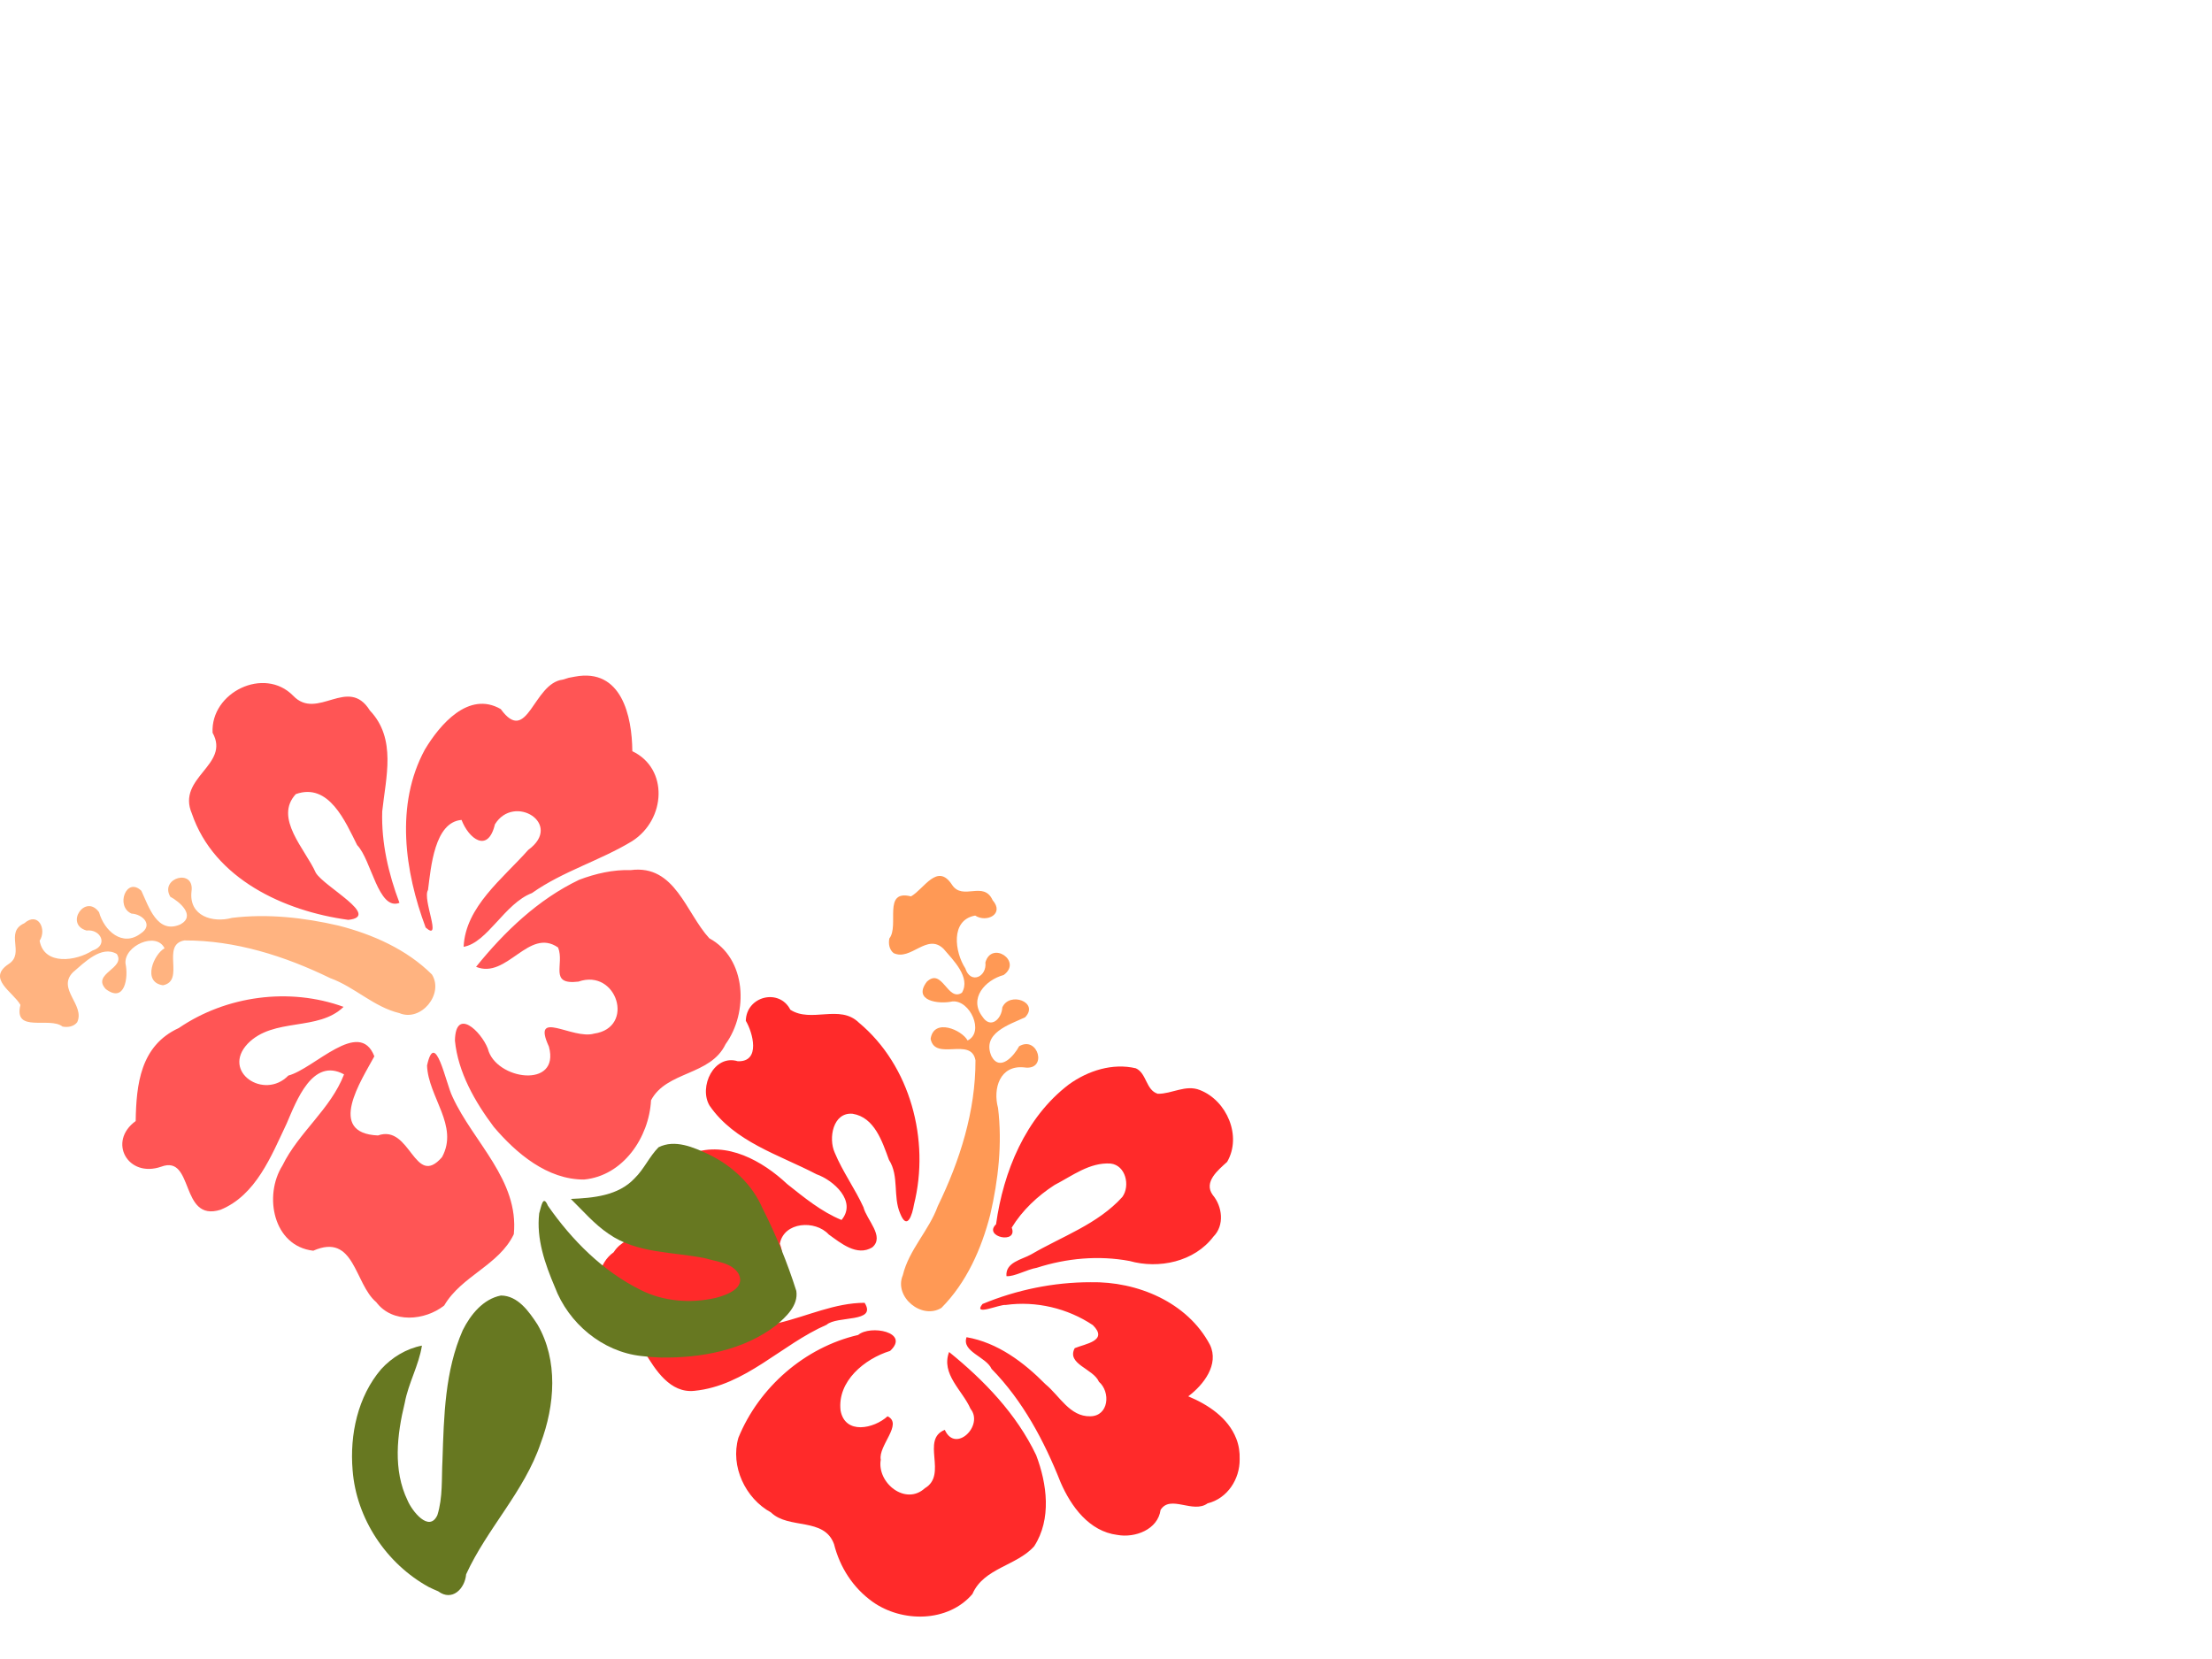 <?xml version="1.0"?><svg width="640" height="480" xmlns="http://www.w3.org/2000/svg">
 <title>hibiscus</title>
 <g>
  <title>Layer 1</title>
  <path id="path7488" d="m108.878,376.775c-6.396,-5.367 -6.212,-20.184 -18.247,-14.902c-11.62,-1.339 -14.398,-15.965 -8.912,-24.642c4.693,-9.621 13.936,-16.288 17.824,-26.38c-9.149,-4.994 -13.784,7.712 -16.602,14.218c-4.447,9.374 -8.861,20.737 -19.128,24.948c-11.86,3.709 -7.56,-16.039 -17.162,-12.461c-9.686,3.379 -15.579,-7.279 -7.393,-13.2c0.17,-10.565 1.349,-21.829 12.465,-26.909c13.734,-9.376 32.028,-11.83 47.682,-6.132c-7.358,7.179 -20.234,2.945 -27.737,10.656c-7.696,8.136 4.777,16.425 11.758,9.221c7.483,-1.968 20.561,-16.731 24.885,-5.568c-3.756,6.963 -13.947,22.257 1.045,22.899c9.471,-3.374 10.522,15.494 18.531,6.277c4.961,-9.088 -3.966,-17.339 -4.332,-26.511c2.362,-10.832 5.442,5.206 7.356,9.026c5.984,13.102 19.301,24.098 17.751,39.774c-4.247,8.967 -15.14,12.055 -20.141,20.634c-5.577,4.395 -14.981,5.266 -19.643,-0.949l0,0zm-8.094,-110.632c-18.518,-2.497 -38.839,-11.841 -45.268,-30.745c-4.513,-10.497 11.229,-14.01 5.99,-23.387c-0.606,-11.696 14.925,-19.286 23.316,-10.715c7.01,7.369 15.882,-5.905 22.201,4.279c7.775,8.169 4.605,19.364 3.565,29.19c-0.278,9.052 1.803,18.028 4.986,26.455c-6.126,2.393 -8.114,-12.508 -12.238,-16.699c-3.412,-6.788 -8.178,-18.182 -17.745,-14.762c-6.43,6.921 2.78,15.992 5.777,22.762c2.461,4.091 18.947,12.609 9.418,13.621l0,0l-0,0zm66.795,-11.599c-11.902,5.689 -21.627,15.021 -29.839,25.187c8.921,3.696 15.224,-11.521 23.733,-5.587c1.961,4.824 -2.806,10.901 5.887,9.867c11.127,-3.905 16.527,13.337 4.517,15.048c-6.272,1.809 -18.161,-7.345 -13.061,3.756c3.359,12.344 -15.473,9.676 -17.68,0.567c-1.998,-5.067 -9.334,-12.035 -9.51,-2.295c0.888,9.141 5.784,17.695 11.237,24.954c6.525,7.69 15.535,15.285 26.116,15.234c11.329,-1.065 18.831,-12.231 19.384,-22.927c4.483,-8.504 17.198,-7.078 21.565,-16.238c6.678,-9.184 6.09,-24.774 -4.699,-30.63c-6.812,-7.395 -9.901,-21.412 -22.727,-19.731c-5.105,-0.168 -10.17,1.001 -14.923,2.795l-0,0zm-4.772,-57.903c-8.585,1.046 -10.142,19.214 -17.926,8.518c-9.297,-5.365 -17.647,4.512 -21.964,11.731c-8.615,15.887 -5.83,35.262 0.24,51.477c4.935,4.339 -1.032,-8.186 0.68,-10.858c0.843,-6.578 1.863,-19.643 9.703,-20.278c2.096,5.466 7.636,9.736 9.654,1.282c5.533,-9.038 19.943,-0.103 9.633,7.401c-7.265,8.236 -18.161,16.39 -18.686,28.03c6.906,-1.196 11.854,-12.544 19.764,-15.548c8.969,-6.345 19.735,-9.391 29.023,-15.045c9.744,-6.264 10.563,-20.991 0.024,-26.006c-0.078,-10.108 -3.08,-24.121 -16.619,-21.572l-1.793,0.339l-1.733,0.53l0,0l-0,0z" fill="#ff5555"/>
  <path d="m18.088,297.016c-3.718,-2.96 -14.254,2.03 -12.175,-6.266c-2.135,-3.793 -9.836,-7.593 -3.397,-11.839c4.827,-3.111 -1.304,-9.181 4.52,-11.786c3.992,-3.497 6.582,1.763 4.431,5.059c1.297,7.266 10.616,5.888 15.278,2.849c4.701,-1.52 2.442,-6.287 -1.715,-5.807c-6.4,-1.806 -0.358,-10.814 3.633,-5.287c1.46,5.341 6.772,10.183 12.069,6.136c3.696,-2.416 0.571,-5.577 -2.677,-5.742c-4.737,-2.049 -1.504,-10.816 2.848,-6.594c2.142,4.58 4.589,12.664 11.296,9.712c4.567,-2.503 -0.286,-6.603 -2.919,-7.985c-3.219,-5.494 7.153,-8.396 6.12,-1.472c-0.757,7.027 6.104,9.115 11.736,7.572c10.294,-1.257 20.781,-0.082 30.847,2.248c9.882,2.533 19.69,6.876 26.989,14.131c3.532,5.664 -3.172,13.827 -9.434,11.177c-7.4,-1.773 -12.913,-7.56 -19.994,-10.117c-13.128,-6.392 -27.48,-10.956 -42.202,-10.91c-6.894,1.249 0.362,11.695 -6.202,12.977c-6.135,-0.909 -2.58,-9.072 0.468,-10.696c-2.368,-4.955 -11.774,-0.724 -11.295,4.41c0.879,3.974 -0.171,11.552 -5.688,7.399c-4.272,-4.504 5.912,-5.994 3.163,-10.174c-4.433,-2.616 -9.443,2.545 -12.683,5.307c-4.734,4.802 3.597,9.451 1.221,14.461c-1.008,1.272 -2.727,1.531 -4.239,1.237z" id="path7490" fill="#ffb380"/>
  <path d="m177.556,362.313c3.686,-5.841 12.468,-4.615 16.073,-10.544c-2.511,-6.452 -0.657,-15.862 6.688,-18.116c9.966,-3.566 20.311,2.23 27.445,8.937c4.922,3.895 9.852,7.983 15.718,10.387c4.513,-5.38 -2.288,-11.495 -7.254,-13.235c-10.806,-5.652 -23.695,-9.318 -30.94,-19.871c-3.186,-5.389 1.283,-14.941 8.18,-12.821c6.727,0.238 4.329,-8.353 2.32,-11.698c0.155,-7.141 9.673,-9.507 12.884,-3.207c6.036,3.915 14.293,-1.664 19.799,3.711c14.956,12.432 20.625,34.038 15.984,52.616c-0.516,3.082 -1.985,7.679 -3.993,2.66c-2.166,-4.95 -0.242,-10.868 -3.262,-15.563c-1.921,-5.24 -4.164,-12.298 -10.509,-13.323c-5.69,-0.516 -7.066,7.074 -5.175,11.26c2.275,5.488 5.833,10.365 8.313,15.781c0.911,3.669 6.236,8.496 2.55,11.611c-4.44,2.703 -9.095,-1.22 -12.614,-3.742c-3.869,-4.235 -12.949,-3.688 -14.126,2.684c1.9,5.104 0.464,10.801 -5.519,12.304c-7.694,2.658 -1.274,12.87 5.256,10.607c8.214,-1.949 16.181,-5.799 24.786,-5.811c3.674,5.866 -7.982,3.653 -10.993,6.353c-13.078,5.691 -23.451,17.646 -38.251,19.117c-7.033,0.755 -11.297,-6.047 -14.437,-11.266c-3.833,-5.1 -11.158,-7.63 -12.533,-14.439c-1.735,-4.897 -0.868,-11.227 3.609,-14.391l-0,0zm110.633,-8.094c2.125,-15.273 8.491,-30.859 21.054,-40.446c5.507,-3.975 12.643,-6.289 19.402,-4.682c3.179,1.484 2.859,6.32 6.347,7.371c4.063,0.06 8.077,-2.736 12.162,-1.08c7.815,3.021 12.232,13.348 7.891,20.789c-2.506,2.287 -6.927,5.789 -4.162,9.574c2.795,3.314 3.459,8.797 0.196,12.043c-5.5,7.285 -15.771,9.449 -24.275,7.053c-8.934,-1.662 -18.21,-0.815 -26.832,1.968c-2.854,0.482 -6.539,2.63 -8.771,2.422c-0.367,-4.022 4.424,-4.766 7.132,-6.287c8.957,-5.229 19.281,-8.749 26.396,-16.627c2.327,-3.221 0.994,-9.172 -3.395,-9.665c-6.06,-0.406 -11.098,3.562 -16.205,6.192c-4.929,3.19 -9.33,7.315 -12.407,12.345c1.907,4.921 -8.374,2.695 -4.532,-0.97l0,0zm11.599,66.795c-5.684,-11.905 -15.025,-21.623 -25.187,-29.839c-2.424,6.394 3.906,11.128 6.202,16.434c3.917,4.855 -4.364,12.973 -7.442,6.094c-7.061,2.807 0.95,12.934 -5.767,16.882c-5.597,5.144 -13.906,-1.544 -12.767,-8.243c-0.758,-4.093 6.538,-10.345 1.97,-12.568c-3.947,3.604 -12.308,5.411 -13.596,-1.683c-0.976,-8.479 6.965,-14.959 14.34,-17.232c5.869,-5.445 -5.753,-7.613 -9.247,-4.614c-15.422,3.558 -28.707,15.138 -34.654,29.749c-2.388,8.242 2.011,17.552 9.431,21.602c5.125,4.979 15.377,1.311 18.238,9.165c1.704,6.739 5.489,12.627 11.162,16.69c8.507,6.045 21.805,6.024 28.882,-2.251c3.267,-7.572 12.84,-8.137 17.876,-13.834c5.067,-7.839 3.722,-18.073 0.56,-26.352l0,-0zm57.902,-4.773c-2.358,-6.037 -8.138,-9.843 -13.895,-12.24c4.405,-3.293 9.007,-9.195 6.286,-14.901c-6.53,-12.366 -21.062,-18.389 -34.558,-18.114c-10.684,-0.001 -21.405,2.206 -31.254,6.298c-2.949,3.691 4.976,0.037 6.747,0.28c8.723,-1.218 17.892,0.957 25.171,5.829c4.623,4.552 -2.21,5.408 -5.235,6.669c-2.473,4.636 5.386,5.91 7.003,9.723c3.446,2.99 2.854,9.928 -2.495,9.989c-5.927,0.156 -8.907,-5.939 -12.944,-9.247c-6.272,-6.354 -13.864,-12.077 -22.862,-13.633c-1.49,4.199 5.659,5.629 7.233,9.159c9.05,9.252 15.226,20.837 19.954,32.779c3.022,7.017 8.29,14.252 16.445,15.269c5.105,0.933 11.726,-1.545 12.504,-7.237c2.84,-4.534 9.371,1.194 13.605,-1.897c5.742,-1.406 9.351,-7.028 9.276,-12.759c0.073,-2.027 -0.234,-4.077 -0.98,-5.967l0,0z" id="path6656" fill="#ff2a2a"/>
  <path id="path6658" d="m257.314,271.523c2.96,-3.717 -2.03,-14.254 6.266,-12.175c3.793,-2.135 7.593,-9.837 11.839,-3.397c3.111,4.827 9.181,-1.304 11.786,4.52c3.497,3.992 -1.763,6.582 -5.059,4.431c-7.266,1.297 -5.888,10.617 -2.849,15.278c1.52,4.701 6.287,2.442 5.807,-1.715c1.806,-6.4 10.814,-0.358 5.287,3.633c-5.341,1.46 -10.183,6.772 -6.136,12.069c2.416,3.696 5.577,0.571 5.742,-2.677c2.049,-4.737 10.816,-1.504 6.594,2.848c-4.58,2.142 -12.664,4.589 -9.712,11.296c2.503,4.567 6.603,-0.286 7.985,-2.919c5.494,-3.219 8.396,7.153 1.472,6.12c-7.027,-0.757 -9.115,6.104 -7.572,11.736c1.257,10.294 0.082,20.781 -2.248,30.847c-2.533,9.882 -6.876,19.69 -14.131,26.989c-5.664,3.532 -13.827,-3.172 -11.177,-9.434c1.773,-7.4 7.56,-12.913 10.117,-19.994c6.392,-13.128 10.957,-27.48 10.91,-42.202c-1.249,-6.894 -11.695,0.362 -12.977,-6.202c0.909,-6.135 9.072,-2.58 10.696,0.468c4.955,-2.369 0.724,-11.774 -4.41,-11.295c-3.974,0.879 -11.552,-0.171 -7.399,-5.688c4.504,-4.272 5.994,5.912 10.174,3.163c2.616,-4.433 -2.546,-9.442 -5.307,-12.682c-4.802,-4.734 -9.451,3.597 -14.461,1.221c-1.272,-1.008 -1.531,-2.727 -1.237,-4.239z" fill="#ff9955"/>
  <path d="m185.489,392.331c-11.232,-1.252 -21.031,-9.487 -24.965,-19.972c-2.841,-6.676 -5.385,-13.948 -4.517,-21.299c0.571,-1.764 1.062,-5.665 2.527,-2.189c6.947,9.951 15.818,18.879 26.772,24.327c6.668,3.391 14.514,3.97 21.749,2.332c3.118,-0.82 8.779,-2.77 6.636,-6.993c-1.97,-3.205 -6.214,-3.438 -9.507,-4.451c-9.417,-1.94 -19.828,-1.342 -28.055,-7.082c-4.155,-2.794 -7.42,-6.637 -10.967,-10.119c6.496,-0.271 13.764,-0.911 18.468,-5.981c2.728,-2.652 4.238,-6.271 6.914,-8.966c4.726,-2.38 10.129,0.006 14.52,2.065c6.729,3.266 12.552,8.629 15.542,15.565c3.91,7.697 7.19,15.719 9.796,23.948c0.631,4.214 -2.972,7.493 -5.886,9.972c-9.397,7.205 -21.668,9.448 -33.266,9.293c-1.927,-0.058 -3.85,-0.207 -5.762,-0.452l0,0zm-61.413,66.855c-12.294,-6.732 -20.997,-19.805 -22.057,-33.836c-0.859,-10.243 1.48,-21.275 8.275,-29.224c3.107,-3.393 7.243,-5.918 11.784,-6.797c-0.904,5.723 -3.914,10.845 -4.966,16.543c-2.252,9.195 -3.453,19.458 0.818,28.263c1.241,2.98 6.224,9.41 8.614,4.244c1.629,-5.145 1.181,-10.681 1.481,-16.017c0.413,-12.619 0.688,-25.735 5.858,-37.477c2.239,-4.49 5.886,-9.041 11.044,-10.052c4.927,0.03 8.111,4.632 10.559,8.345c6.096,10.428 5.05,23.456 0.949,34.399c-4.716,13.952 -15.51,24.657 -21.567,37.913c-0.353,4.21 -4.077,7.929 -8.083,4.922c-0.918,-0.374 -1.816,-0.795 -2.709,-1.225l0,-0z" id="path6662" fill="#677821"/>
 </g>
</svg>
